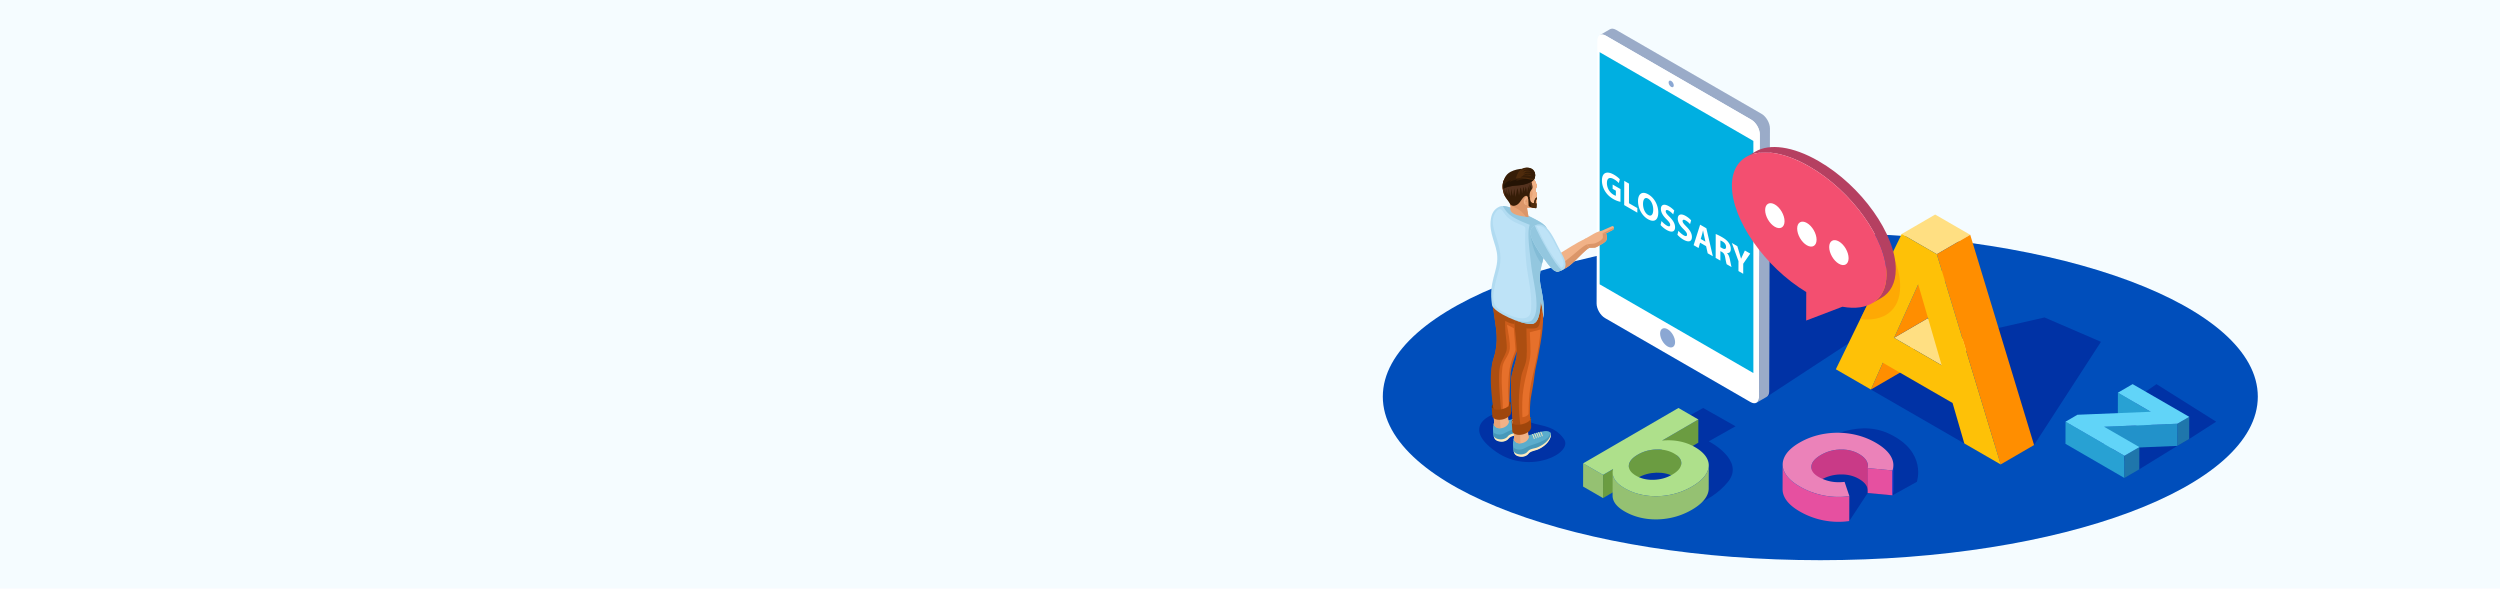 <?xml version="1.0" encoding="UTF-8"?> <svg xmlns="http://www.w3.org/2000/svg" width="960" height="226" fill="none" viewBox="0 0 960 226"><path fill="#F5FCFF" d="M0 0h960v226H0z"></path><path d="M699 215.114c92.784 0 168-28.121 168-62.811s-75.216-62.812-168-62.812-168 28.122-168 62.812 75.216 62.811 168 62.811z" fill="#004EBB"></path><g clip-path="url(#clip0)"><path d="M645.182 161.565l8.839-4.899 12.431 7.025-10.287 5.779s14.178 7.232 7.361 15.595c-6.817 8.363-20.525 13.659-30.879 7.514-10.354-6.146-9.81-18.363-3.836-21.961 6.084-3.671 16.371-9.053 16.371-9.053z" fill="#0032A5"></path><path d="M652.17 161.076l-.024 8.913-13.958 8.112.024-8.913 13.958-8.112z" fill="#6B9C41"></path><path d="M645.628 177.827l-.025 8.912c.007-1.38-.904-2.596-2.73-3.653-1.949-1.124-4.233-1.649-6.836-1.576-2.608.08-4.978.733-7.116 1.973-2.205 1.283-3.36 2.67-3.464 4.172-.006.074-.006.147-.006.22l.025-8.912c0-.074 0-.147.006-.22.104-1.503 1.264-2.889 3.463-4.172 2.132-1.24 4.508-1.9 7.117-1.973 2.602-.074 4.887.446 6.835 1.576 1.827 1.056 2.731 2.278 2.731 3.653z" fill="#6B9C41"></path><path d="M615.58 182.347l-.031 8.913-7.642-4.417.025-8.912 7.648 4.416z" fill="#95C172"></path><path d="M619.422 180.105l-.025 8.913-3.848 2.242.03-8.913 3.843-2.242z" fill="#6B9C41"></path><path d="M655.279 181.785c-1.026 1.808-2.889 3.488-5.583 5.058a27.016 27.016 0 0 1-8.57 3.195c-3.048.58-6.066.66-9.053.232-2.981-.427-5.718-1.362-8.198-2.798-1.851-1.069-3.146-2.223-3.879-3.469-.501-.837-.745-1.705-.739-2.596l-.025 8.912c0 .892.245 1.759.74 2.596.733 1.24 2.028 2.401 3.879 3.47 2.486 1.435 5.216 2.364 8.197 2.798 2.987.427 6.011.348 9.053-.232a27.079 27.079 0 0 0 8.571-3.195c2.694-1.57 4.557-3.25 5.583-5.058.586-1.033.88-2.053.886-3.067l.024-8.912c0 1.014-.299 2.034-.886 3.066z" fill="#95C172"></path><path d="M655.28 181.785c-1.027 1.808-2.89 3.488-5.584 5.058a27.064 27.064 0 0 1-8.57 3.195c-3.048.58-6.066.659-9.053.232-2.981-.428-5.718-1.362-8.198-2.798-1.851-1.069-3.146-2.224-3.879-3.47-.733-1.24-.922-2.541-.568-3.897l-3.848 2.236-7.648-4.417 36.59-21.264 7.648 4.417-13.958 8.112c2.309-.226 4.539-.134 6.689.287 2.144.422 4.111 1.142 5.901 2.181 2.48 1.429 4.105 3.03 4.881 4.783.757 1.759.629 3.537-.403 5.345zm-20.22 2.462c2.584-.086 4.966-.758 7.135-2.022 2.132-1.24 3.274-2.609 3.415-4.111.14-1.497-.764-2.81-2.719-3.94-1.948-1.124-4.233-1.65-6.835-1.576-2.609.079-4.979.733-7.117 1.973-2.205 1.282-3.36 2.669-3.463 4.172-.104 1.503.818 2.81 2.767 3.94 1.961 1.13 4.227 1.655 6.817 1.564z" fill="#AEE08B"></path><path d="M678.426 152.378l54.886-35.931-48.802-20.653-66.95 19.926 60.866 36.658z" fill="#0032A5"></path><path d="M676.422 43.706l-55.881-32.26c-.904-.519-1.723-.568-2.309-.226l-3.904 2.273c.593-.343 1.411-.294 2.309.226l55.876 32.26c1.796 1.038 3.243 3.548 3.243 5.607l-.287 100.975c0 1.027-.366 1.747-.947 2.09l3.904-2.273c.586-.336.947-1.063.947-2.089l.287-100.975c.006-2.06-1.442-4.57-3.238-5.608z" fill="#9AABC8"></path><path d="M672.512 45.96c1.796 1.038 3.244 3.55 3.244 5.608l-.287 100.975c-.006 2.065-1.466 2.896-3.262 1.857l-55.876-32.259c-1.796-1.039-3.243-3.543-3.237-5.614l.287-100.976c.006-2.058 1.466-2.895 3.256-1.857l55.875 32.266z" fill="#fff"></path><path d="M641.737 31.079c.55.318.996 1.087.99 1.717 0 .635-.446.885-.996.568-.55-.318-.996-1.088-.99-1.717 0-.63.452-.88.996-.568zM640.369 126.423c1.588.916 2.871 3.14 2.865 4.966-.006 1.827-1.295 2.566-2.89 1.643-1.588-.916-2.871-3.145-2.864-4.966.012-1.826 1.301-2.559 2.889-1.643z" fill="#8BA7D3"></path><path d="M673.294 54.115l-59.033-34.08v89.137l59.033 34.086V54.115z" fill="#00AFE1"></path><path d="M619.77 67.083c1.045.605 1.851 1.301 2.242 1.753l-.385 1.46a7.648 7.648 0 0 0-1.881-1.49c-1.527-.88-2.682-.556-2.688 1.46-.006 1.918 1.032 3.646 2.535 4.514.422.244.758.385.898.385l.006-1.943-1.246-.72.006-1.644 3.012 1.741-.012 4.9c-.562-.105-1.631-.416-2.7-1.033-1.479-.855-2.542-1.894-3.281-3.152-.745-1.234-1.148-2.676-1.13-4.038.012-3.09 1.973-3.726 4.624-2.193zM625.543 70.51l-.019 7.532 3.213 1.857-.006 1.765-5.045-2.913.024-9.298 1.833 1.057zM632.952 74.639c2.487 1.435 3.837 4.355 3.83 6.921-.006 3.048-1.624 3.965-3.989 2.602-2.4-1.386-3.799-4.282-3.793-6.927.006-2.792 1.564-3.977 3.952-2.596zm-.061 7.91c1.234.715 1.949-.232 1.949-2.04.006-1.667-.69-3.5-1.949-4.227-1.234-.715-1.961.22-1.967 2.028 0 1.82.745 3.531 1.967 4.24zM640.851 79.202a8.721 8.721 0 0 1 2.065 1.662l-.416 1.46c-.323-.367-.898-.966-1.686-1.418-.794-.458-1.179-.262-1.179.214 0 .593.452 1.118 1.497 2.18 1.423 1.43 2.095 2.677 2.089 3.984-.006 1.557-1.05 2.278-3.274 1.002-.922-.532-1.839-1.338-2.291-1.888l.373-1.521c.495.574 1.246 1.301 2.028 1.747.843.489 1.289.348 1.289-.263 0-.58-.385-1.13-1.35-2.095-1.344-1.313-2.218-2.675-2.211-4.026 0-1.594 1.154-2.144 3.066-1.038zM647.333 82.94a8.385 8.385 0 0 1 2.058 1.662l-.409 1.46c-.324-.367-.898-.965-1.692-1.417-.794-.452-1.179-.263-1.179.214 0 .592.452 1.118 1.497 2.18 1.423 1.43 2.095 2.676 2.089 3.983-.006 1.558-1.051 2.285-3.274 1.002-.923-.531-1.833-1.338-2.291-1.888l.379-1.52c.488.574 1.246 1.294 2.022 1.746.843.49 1.288.349 1.288-.262 0-.58-.384-1.13-1.35-2.095-1.343-1.314-2.217-2.676-2.211-4.026.006-1.594 1.167-2.138 3.073-1.038zM655.243 87.657l2.486 10.745-1.973-1.136-.617-2.743-2.315-1.338-.581 2.053-1.893-1.094 2.498-7.868 2.395 1.38zm-2.151 4.105l1.79 1.032-.495-2.266a67.349 67.349 0 0 1-.403-2.028l-.024-.012c-.122.482-.245 1.118-.379 1.576l-.489 1.698zM664.266 99.55c.25 1.197.494 2.553.653 3.005l-1.869-1.081c-.134-.336-.324-1.209-.556-2.492-.214-1.283-.562-1.802-1.307-2.242l-.55-.318-.012 3.653-1.814-1.044.024-9.175c.586.232 1.466.653 2.437 1.215 1.198.69 2.041 1.38 2.615 2.242.482.72.745 1.521.739 2.376-.006 1.185-.739 1.576-1.436 1.46v.043c.556.586.874 1.387 1.076 2.358zm-2.914-4.233c.91.525 1.454.311 1.454-.495 0-.855-.501-1.576-1.338-2.071a5.368 5.368 0 0 0-.831-.41l-.006 2.566.721.41zM672.084 97.382l-2.681 3.885-.012 3.873-1.827-1.057.012-3.805-2.541-6.97 2.089 1.21.819 2.711c.25.825.415 1.418.623 2.138.208-.458.397-.885.641-1.41l.825-1.766 2.052 1.191z" fill="#fff"></path><path d="M586.937 161.657c2.346 2.046 9.542.849 13.653 6.976 3.635 5.418-13.195 13.756-25.931 4.966-15.162-10.464-.538-16.353 5.638-15.571 2.67.336 4.148 1.454 6.64 3.629z" fill="#0032A5"></path><path fill-rule="evenodd" clip-rule="evenodd" d="M579.185 161.376c.928-.091 3.011-1.154 6.188-1.606 1.246-.177 2.981.171 2.425 1.967-.745 2.413-2.926 4.166-5.064 5.021-.758.299-1.711.373-2.621.806-.702.336-.861.892-1.386 1.265-1.143.812-2.468.733-3.409.427-1.13-.366-1.539-.818-1.808-2.119-.244-1.192-.293-3.348.012-4.191.428-1.991 5.095-2.181 5.663-1.57z" fill="#5AADCD"></path><path fill-rule="evenodd" clip-rule="evenodd" d="M587.499 160.179c.361.311.525.812.293 1.557-.745 2.413-2.926 4.166-5.064 5.022-.757.299-1.71.372-2.62.806-.703.336-.862.892-1.387 1.264-1.142.813-2.468.734-3.409.428-1.13-.366-1.539-.818-1.808-2.12a9.72 9.72 0 0 1-.152-1.124c.873.654 1.722.862 2.522.843 1.405-.03 2.175-.8 3.892-1.472 1.124-.44 2.443-.794 3.83-1.368 2.126-.874 4.105-2.089 3.903-3.836z" fill="#4799BA"></path><path fill-rule="evenodd" clip-rule="evenodd" d="M587.615 160.289c.593.66.208 1.79-.134 2.492-.929 1.919-2.92 3.372-4.747 4.099-.757.3-1.698.471-2.608.904-.702.336-.849.807-1.368 1.179-1.143.813-2.548.758-3.482.452-1.063-.348-1.448-.916-1.711-2.07.269.58.678.934 1.424 1.172.94.306 2.339.361 3.482-.452.525-.372.665-.843 1.368-1.179.91-.433 1.979-.531 2.743-.83 2.138-.849 4.453-2.371 5.198-4.783a1.15 1.15 0 0 0-.165-.984z" fill="#FFEBBE"></path><path fill-rule="evenodd" clip-rule="evenodd" d="M573.602 162.952c.354-1.191-.19-3.903-.483-7.074l6.28-1.637c-.464 3.61-.526 5.889.049 7.77-.41 2.358-4.728 3.659-5.846.941z" fill="#F1B287"></path><path fill-rule="evenodd" clip-rule="evenodd" d="M573.602 162.952c.354-1.191-.19-3.903-.483-7.073l2.633-.52.446 9.114c-1.081.062-2.12-.372-2.596-1.521z" fill="#E8A476"></path><path fill-rule="evenodd" clip-rule="evenodd" d="M580.895 160.881c.129.183.245.391.348.623.159.354.294.764.404 1.222l-.3.067a6.36 6.36 0 0 0-.385-1.167 3.569 3.569 0 0 0-.372-.647l.305-.098zM581.708 160.618c.122.177.232.373.33.599.159.354.293.763.403 1.222l-.299.067a6.36 6.36 0 0 0-.385-1.167 3.314 3.314 0 0 0-.361-.623c.098-.031.202-.061.312-.098zM582.478 160.387c.11.171.219.36.311.568.159.354.293.763.403 1.222l-.299.067a6.36 6.36 0 0 0-.385-1.167 4.049 4.049 0 0 0-.342-.605c.104-.024.208-.055.312-.085zM583.21 160.19c.11.165.214.355.306.556.158.355.293.764.403 1.222l-.299.067a6.438 6.438 0 0 0-.385-1.167 4.036 4.036 0 0 0-.342-.604 3.5 3.5 0 0 0 .317-.074zM584.096 159.989c.085.141.165.293.244.458.159.355.294.764.403 1.222l-.299.067a6.35 6.35 0 0 0-.385-1.166 4.013 4.013 0 0 0-.281-.52c.098-.012.208-.036.318-.061z" fill="#FFEBBE"></path><path fill-rule="evenodd" clip-rule="evenodd" d="M572.856 156.648c1.503 2.334 6.787 1.198 7.306-1.698.294-1.857-8.21-1.099-7.306 1.698z" fill="#7D3607"></path><path fill-rule="evenodd" clip-rule="evenodd" d="M573.858 157.026c-.208-1.466-.409-.122-.623-2.749-.501-6.029-.855-12.455.043-15.742.427-1.569 1.014-2.938 1.35-6.12.476-4.454-.605-8.76-1.106-13.219-.03-.116-.055-.239-.085-.361v-.006c-.251-1.161-.361-2.462-.33-3.812-.018-2.926.489-6.823 2.553-10.867l3.794-.495c.073.159.14.318.213.465.147.299.288.568.434.818.025.043.049.086.073.122l.147.238c.049.08.098.153.141.227.036.061.073.116.116.177l.055.085c.03.043.055.086.085.128.055.086.11.165.171.245l.092.128c.104.147.201.287.299.422l.104.152.092.129c.079.116.158.226.232.342.159.244.317.494.458.763.037.067.067.129.104.196v.006c.116.232.22.476.324.745.03.086.061.177.091.269.012.049.031.091.043.14l.073.239c.019.067.037.14.055.213l.019.074.091.397.037.201c.012.055.018.11.03.171.013.055.019.116.031.178.012.061.018.122.03.183.007.061.019.122.025.183.006.061.018.128.024.189.691 5.743.929 10.342.471 17.282-.324 4.868-.636 4.795-1.399 6.902-.764 2.108-1.973 5.449-2.163 7.96-.195 2.627-.439 9.847-.482 11.674.024 1.728-1.24 3.06-2.499 3.042-1.13.152-2.333-.202-3.213-1.314z" fill="#CC5C1A"></path><path fill-rule="evenodd" clip-rule="evenodd" d="M573.498 157.302c-.794-5.571-1.705-13.36-.226-18.766.427-1.57 1.014-2.938 1.35-6.121.476-4.453-.605-8.759-1.106-13.219-.061-.25-.116-.507-.165-.763a16.99 16.99 0 0 1-.25-3.409c-.019-2.926.488-6.823 2.553-10.867l3.794-.495c.073.159.14.318.213.464a12.47 12.47 0 0 0 .507.941l.147.238c.049.08.098.153.14.226.037.061.074.116.117.177l.054.086c.031.043.055.086.086.128.055.086.11.165.171.245l.092.128c.104.147.201.287.299.421l.104.153.091.128c.08.116.159.226.233.342.158.245.317.495.458.764l.104.196v.006c.116.232.22.476.323.745.031.085.061.177.092.269.012.049.031.091.043.14l.073.238.055.214.018.074c.031.128.061.262.092.397l.037.201c.012.055.018.11.03.171.012.055.018.116.031.177.012.061.018.123.03.184.006.061.019.122.025.183.006.061.018.128.024.189.525 4.392.739 7.954.629 12.566-.36.378-3.115.837-5.742-.868-.324 4.869 1.118 9.719.355 11.827-2.004 5.516-3.941 3.28-1.864 23.029-1.117.153-2.132.373-3.017-.739z" fill="#AC4E11"></path><path fill-rule="evenodd" clip-rule="evenodd" d="M578.679 124.712c.439 3.011 1.295 6.518 1.093 9.145-.208 2.706-2.535 4.447-2.847 7.171-.702 6.084.129 8.613.141 16.163 1.484-.494 2.077-.977 2.297-2.241-.098-3.269-.507-5.639.11-11.833.452-4.532 2.547-8.167 2.486-8.876l-.66-8.21-2.62-1.319z" fill="#E6702B"></path><path fill-rule="evenodd" clip-rule="evenodd" d="M573.082 160.105c-.055-.58-.152-2.376-.226-3.463 1.436 1.545 6.714.305 7.306-1.699.013.672.11 2.279.135 3.079.195 2.639-5.406 4.459-7.215 2.083z" fill="#9F460C"></path><path fill-rule="evenodd" clip-rule="evenodd" d="M580.529 162.439c1.503 2.334 6.787 1.198 7.306-1.698.293-1.857-8.216-1.099-7.306 1.698z" fill="#7D3607"></path><path fill-rule="evenodd" clip-rule="evenodd" d="M586.858 167.167c.928-.091 3.011-1.154 6.188-1.606 1.246-.177 2.981.171 2.425 1.967-.745 2.413-2.926 4.166-5.064 5.021-.758.299-1.711.373-2.621.806-.702.336-.861.892-1.387 1.265-1.142.812-2.467.733-3.408.427-1.13-.366-1.54-.818-1.808-2.119-.245-1.192-.294-3.348.012-4.191.428-1.985 5.095-2.181 5.663-1.57z" fill="#5AADCD"></path><path fill-rule="evenodd" clip-rule="evenodd" d="M595.172 165.97c.36.311.525.812.293 1.557-.745 2.413-2.926 4.166-5.064 5.022-.757.299-1.71.372-2.62.806-.703.336-.862.892-1.387 1.265-1.142.812-2.468.733-3.409.427-1.13-.366-1.539-.818-1.808-2.12a9.926 9.926 0 0 1-.153-1.124c.874.654 1.723.862 2.523.843 1.405-.03 2.175-.8 3.891-1.472 1.124-.44 2.444-.794 3.831-1.368 2.125-.874 4.105-2.089 3.903-3.836z" fill="#4799BA"></path><path fill-rule="evenodd" clip-rule="evenodd" d="M595.281 166.08c.593.66.208 1.79-.134 2.492-.929 1.919-2.92 3.372-4.747 4.099-.757.3-1.698.471-2.608.904-.702.336-.849.807-1.368 1.179-1.143.813-2.548.758-3.482.452-1.063-.348-1.448-.916-1.711-2.07.269.58.679.934 1.424 1.172.94.306 2.339.361 3.482-.452.525-.372.666-.843 1.368-1.179.91-.433 1.979-.531 2.743-.83 2.138-.849 4.453-2.371 5.198-4.783a1.129 1.129 0 0 0-.165-.984z" fill="#FFEBBE"></path><path fill-rule="evenodd" clip-rule="evenodd" d="M581.275 168.743c.354-1.191-.19-3.903-.483-7.074l6.28-1.637c-.465 3.604-.526 5.889.049 7.77-.41 2.358-4.729 3.659-5.846.941z" fill="#F1B287"></path><path fill-rule="evenodd" clip-rule="evenodd" d="M581.275 168.743c.354-1.191-.19-3.903-.483-7.073l2.633-.52.446 9.114c-1.081.062-2.126-.372-2.596-1.521z" fill="#E8A476"></path><path fill-rule="evenodd" clip-rule="evenodd" d="M588.568 166.679c.128.183.244.391.348.623.159.354.294.763.403 1.221l-.299.068a6.36 6.36 0 0 0-.385-1.167 3.675 3.675 0 0 0-.372-.648l.305-.097zM589.374 166.409c.122.177.232.373.33.599.159.354.293.763.403 1.222l-.299.067a6.36 6.36 0 0 0-.385-1.167 3.314 3.314 0 0 0-.361-.623c.104-.031.208-.061.312-.098zM590.15 166.184c.11.171.214.36.312.568.159.354.293.763.403 1.221l-.299.068a6.36 6.36 0 0 0-.385-1.167 4.049 4.049 0 0 0-.342-.605 3.87 3.87 0 0 1 .311-.085zM590.883 165.988c.11.165.214.355.306.556.158.354.293.764.403 1.222l-.3.067a6.363 6.363 0 0 0-.384-1.167 3.952 3.952 0 0 0-.343-.604c.098-.019.208-.049.318-.074zM591.763 165.78c.085.141.165.293.244.458.159.355.294.764.403 1.222l-.299.067a6.35 6.35 0 0 0-.385-1.166 4.013 4.013 0 0 0-.281-.52c.104-.012.208-.036.318-.061z" fill="#FFEBBE"></path><path fill-rule="evenodd" clip-rule="evenodd" d="M581.751 107.742l6.958-.818c1.368 3.445 3.079 3.683 3.39 7.825 1.216 8.308-.091 14.905-1.606 22.883-.287 1.527-.959 4.038-1.185 5.992-1.143 9.652-2.071 8.052-1.748 18.32.135 2.224-2.803 3.195-3.457 2.541-1.155.11-2.376 0-3.048-.488-.299-3.079-.953-15.052-.8-17.862.183-3.225 1.631-6.298 2.089-9.053.488-2.895-.733-10.867-1.045-15.485-5.369-4.722-2.987-10.33.452-13.855z" fill="#CC5C1A"></path><path fill-rule="evenodd" clip-rule="evenodd" d="M581.054 163.996c-.299-3.078-.952-15.051-.8-17.861.184-3.226 1.631-6.298 2.089-9.053.489-2.896-.733-10.867-1.044-15.486-5.376-4.721-2.987-10.329.452-13.848l6.958-.818c1.368 3.445 3.078 3.683 3.39 7.825.104 1.399.171 2.871.183 4.398l-.391.446c-.757 6.86-.66 6.671-5.748 6.512 0 4.374.336 8.008.055 11.197-.287 3.219-1.576 4.649-2.034 7.281-1.081 6.201-1.32 12.193-.159 19.914-1.13.086-2.297-.03-2.951-.507z" fill="#AC4E11"></path><path fill-rule="evenodd" clip-rule="evenodd" d="M575.905 79.307c-2.095.867-3.042 2.578-3.378 4.57-.984 5.827 2.199 9.712 2.425 14.648.269 5.827-3.427 9.505-2.016 18.637.568 2.743 11.436 7.666 15.449 7.208 2.956-.287 3.091-6.451 3.256-8.717.598 2.157.934 4.905.959 6.457.574-2.786.159-5.699-.263-8.479-.55-3.604-1.368-5.436-.879-9.077.733-5.455 4.19-12.48 2.522-16.774-.36-.923-.989-1.369-1.698-1.937-1.16-.928-4.538-2.529-6.896-3.732l.006.177c-2.603-1.503-5.461-2.853-7.575-3.128-.751-.103-1.399-.067-1.912.147z" fill="#B1DBF1"></path><path fill-rule="evenodd" clip-rule="evenodd" d="M581.708 122.941c2.591.983 5.138 1.6 6.677 1.423 2.957-.287 3.091-6.45 3.256-8.717.599 2.157.935 4.905.959 6.457.574-2.785.159-5.699-.263-8.479-.549-3.604-1.368-5.436-.879-9.077.733-5.455 4.19-12.48 2.523-16.774-.361-.923-.99-1.369-1.699-1.937-1.16-.928-4.538-2.529-6.896-3.732l.006.177c-2.602-1.503-5.461-2.853-7.575-3.128a6.338 6.338 0 0 0-.739-.048c1.735 3.06 3.232 4.465 10.342 7.214-1.087 2.901-.134 9.322.544 15.473.745 6.762 4.086 17.574.22 21.252-1.069 1.014-4.191.543-6.476-.104z" fill="#93C7DF"></path><path fill-rule="evenodd" clip-rule="evenodd" d="M589.533 79.692c-.531.262-3.213-.116-3.134.122.037 1.197.397 1.93.514 3.573-2.951-.409-6.818-.837-6.977-3.103.013-.183.025-.36.031-.537.006-.019.006-.043.012-.061h-.006c.031-.825-.006-1.57-.238-1.937-.623-1.008-1.906-2.138-2.364-3.665-.727-2.45-.464-5.168 1.82-6.976 4.166-3.311 9.493-.953 10.843 3.885.263.947-.483 1.454-.458 2.266.006.16.214.324.385.672.238.483.22 5.443-.428 5.76z" fill="#E8A476"></path><path fill-rule="evenodd" clip-rule="evenodd" d="M589.503 79.667c-.532.263-3.183-.091-3.104.147.037 1.197.397 1.93.514 3.573-.318-.042-.648-.091-.978-.134-1.295-1.826-2.486-3.024-5.956-4.227-.012-.55-.079-1.014-.244-1.277-.623-1.008-1.906-2.138-2.364-3.665-.727-2.45-.464-5.168 1.82-6.976 4.166-3.311 9.493-.953 10.843 3.885.263.947-.483 1.454-.458 2.266.006.16.214.324.385.672.238.483.189 5.412-.458 5.736z" fill="#DB9669"></path><path fill-rule="evenodd" clip-rule="evenodd" d="M589.423 79.692c-.281.153-1.441.049-2.303-.281-.543-.208-.934-.678-1.02-.709-.36-.146-1.148-1.27.079-3.066 1.198-1.747-6.059 2.73-6.444 2.107-.623-1.008-1.906-2.138-2.364-3.665-.727-2.45-.464-5.168 1.82-6.976 4.166-3.31 9.493-.953 10.843 3.885.263.947-.483 1.454-.458 2.266.006.16.214.324.385.672.238.489.097 5.425-.538 5.767z" fill="#E8A476"></path><path fill-rule="evenodd" clip-rule="evenodd" d="M589.546 79.673c-.116.068-.764.043-1.088-.067-.366-.397-.751-1.234-.733-1.65.049-1.594.855-2.889.849-3.53-.006-1.362-.464-.684.061-2.156.397-1.13-.122-1.301-.354-2.273.574-.213.843-.653.941-.94.348.586.623 1.234.818 1.936.263.947-.482 1.454-.458 2.266.006.16.214.324.385.672.232.483.196 5.37-.421 5.742z" fill="#F1B287"></path><path fill-rule="evenodd" clip-rule="evenodd" d="M586.436 75.69c-1.49-1.393-2.932 3.036-.531 2.987-.935-.99-.226-2.56.531-2.987z" fill="#DB9669"></path><path fill-rule="evenodd" clip-rule="evenodd" d="M586.43 76.338c.226-.617.036-.843-.239-.776-.299.073-.727.501-.946 1.142-.355 1.033.152 2.34 1.154 1.833-.861.049-.782-.983-.519-1.625.171-.434.446-.739.55-.574z" fill="#F1B287"></path><path fill-rule="evenodd" clip-rule="evenodd" d="M586.033 76.62c.238.445.323.714.244.867-.055.103-.22.226-.489-.037-.006-.306.104-.593.245-.83z" fill="#DB9669"></path><path fill-rule="evenodd" clip-rule="evenodd" d="M579.863 78.354c-.69-1.454-1.924-2.352-2.492-4.276-.727-2.45-.464-5.168 1.82-6.976 3.274-2.603 7.269-1.705 9.481 1.148.116.183-1.136.776-.721 1.692.593 1.558.58 2.254.342 2.596-.928 1.326-.947 1.515-.898 3.531l-.525.422c-.22-1.582-.923-1.46-1.607-.929-1.191.923-1.655 3.018-3.641 3.427a1.706 1.706 0 0 1-1.759-.635z" fill="#361D07"></path><path fill-rule="evenodd" clip-rule="evenodd" d="M587.377 75.623c.159.99.226 1.613.654 2.108.165.189.592.25 1.02.336a5.86 5.86 0 0 1 .22-1.088c.153-.52.434-.94.849-1.197.031.128.037.568-.037.641-.195.196-.232.428-.33.745-.097.33-.116.556-.116.996.104.012.196.03.269.037.037.006.043-.281.116-.275.037.819.049 1.918-.14 1.985-.239.092-1.625-.19-2.34-.476-.745-.3-.525-.464-.592-1.344-.055-.727-.055-1.546-.153-2.315l.58-.153z" fill="#361D07"></path><path fill-rule="evenodd" clip-rule="evenodd" d="M587.774 77.346c.067.14.153.269.257.385.165.19.592.25 1.02.336.055-.464.116-.733.22-1.087.152-.52.433-.941.849-1.198.03.129.036.568-.037.642-.195.195-.232.427-.33.745-.098.33-.116.556-.116.996.104.012.196.03.269.036.037.006.043-.28.116-.275.037.819.049 1.918-.141 1.986-.177.073-1.02-.074-1.722-.275-.251-.568-.446-1.375-.434-1.68 0-.208.025-.415.049-.611z" fill="#4F2B0C"></path><path fill-rule="evenodd" clip-rule="evenodd" d="M580.486 72.514c.025 1.222.116 1.668.532 2.78.11-.703.208-1.418.342-2.114.043-.232.098-.464.153-.69.165 1.038.281 2.089.415 3.134.238-1.112.495-2.23.684-3.348.416.635.532 1.967.69 2.792.214-1.039.434-2.022.501-3.079.446.452.575 1.655.697 2.315.195-.88.342-1.668.44-2.572.281.41.366 1.387.446 1.894.164-.605.427-1.393.427-2.004.452.782.464 1.693.55 2.566.171-.91.44-1.949.36-2.871.196.312.422 1.222.538 1.613.049-.697.11-1.411.104-2.108.372.416.751 1.191.812 1.784.33-.703.171-2.083-.25-3.018l-.049-.11-.122.006c-.709.043-1.418.092-2.126.135-.464.03-.935.06-1.399.085-.226.013-.483.037-.703.037-.091-.006-.207-.024-.305-.037l-.678-.091-1.967-.275c-.99-.14-1.93-.385-2.926-.525-1.381 2.43-.348 4.8.202 5.986-.049-.77-.165-1.588-.049-2.346.061.66.433 1.534.672 2.181 0-.77-.031-1.436.152-2.2-.036 1.076.147 1.705.678 2.64-.055-.977-.152-1.747.117-2.755.036 1.228.262 1.973.629 3.103.091-.965.134-1.985.433-2.908z" fill="#54321E"></path><path fill-rule="evenodd" clip-rule="evenodd" d="M577.322 72.501c.739-.537 2.425-1.08 5.596-1.307 2.193-.153 3.72-.66 5.052-1.368 2.003-1.07 1.692-3.28.843-4.032-1.637-1.454-5.865-1.301-8.681.147-2.058 1.056-3.195 3.158-2.81 6.56z" fill="#361D07"></path><path fill-rule="evenodd" clip-rule="evenodd" d="M577.322 72.501c.739-.537 2.425-1.08 5.596-1.307 2.193-.153 3.72-.66 5.052-1.368 2.003-1.07 1.692-3.28.843-4.032a2.641 2.641 0 0 0-.532-.366c-.513 3.818-2.407 2.785-6.17 4.11.55-.525.288-.427.782-.738-1.197.433-2.113.354-3.463 1.234.427-.391.537-.63.806-.837-.592.153-1.808.525-2.645 1.826l-.11-1.796c-.201 1.112-.147 2.132-.159 3.274z" fill="#241304"></path><path fill-rule="evenodd" clip-rule="evenodd" d="M589.026 68.892c-.617.775-3.274-1.014-6.988-.33.794-2.456 1.258-2.975 2.37-3.696 1.454-.935 3.904-.556 4.673.74.739 1.227.44 2.663-.055 3.286z" fill="#4F2B0C"></path><path fill-rule="evenodd" clip-rule="evenodd" d="M583.815 68.183c1.137-1.124 2.853-.923 4.393-.507-.892-.843-2.725-.526-3.605-.068 1.198-1.111 1.986-1.069 3.488-.873-1.105-.568-2.529-.403-3.317.226 1.076-1.27 1.534-1.173 3.11-1.081-1.1-.587-2.743-.38-3.415.25.806-.947 1.436-1.154 2.938-1.154-1.289-.391-2.284-.355-3.347.745.831-1.466 2.596-1.478 3.757-1.02 1.02.403 1.679 1.484 1.704 2.443.024.886-.342 1.442-.593 1.497-1.209.268-1.814-.715-5.113-.458z" fill="#361D07"></path><path fill-rule="evenodd" clip-rule="evenodd" d="M580.755 165.896c-.055-.58-.152-2.376-.226-3.463 1.436 1.545 6.714.305 7.306-1.699.012.672.11 2.279.135 3.079.195 2.639-5.407 4.459-7.215 2.083z" fill="#9F460C"></path><path fill-rule="evenodd" clip-rule="evenodd" d="M591.61 126.508l-4.16 1.093c.318 6.946.483 8.626-.342 12.053-2.095 8.698-2.852 11.258-2.504 20.573.965-.158 1.631-.36 2.352-1.179.103-9.553.69-10.464 2.675-19.657.904-4.154 1.625-8.314 1.979-12.883z" fill="#E6702B"></path><path fill-rule="evenodd" clip-rule="evenodd" d="M577.335 81.47c1.417 2.088 2.779 3.249 6.127 4.617 2.81 1.149 2.272.898 2.205 4.062a87.11 87.11 0 0 0 .519 11.546c.623 5.748 2.181 10.665 1.704 17.538-.391 5.662-8.649 1.942-11.759-.055-1.948-1.253-3.036-2.798-2.602-6.305.904-7.312 2.718-9.114 2.639-13.909-.122-7.422-5.131-12.858-1.765-17.544 1.301-1.814 2.119-1.148 2.932.05z" fill="#BEE3F7"></path><path fill-rule="evenodd" clip-rule="evenodd" d="M587.804 88.06c-.446 3.006 1.088 9.451 4.215 13.33l.63-2.272c-2.487-3.476-3.195-13.158-4.845-11.057z" fill="#83BCD6"></path><path fill-rule="evenodd" clip-rule="evenodd" d="M608.391 91.854c2.211-1.136 5.326-3.488 7.08-3.17 1.514.274 1.74 2.278 1.447 3.408-.238.922-2.382 1.961-3.738 2.73-1.204.685-2.535.007-3.354.557-1.27-.697-1.374-2.242-1.435-3.525z" fill="#F1B287"></path><path fill-rule="evenodd" clip-rule="evenodd" d="M615.33 88.665l.14.018c1.515.275 1.741 2.279 1.448 3.409-.238.922-2.382 1.96-3.739 2.73-1.203.685-2.535.007-3.353.556-.519-.287-.807-.757-.972-1.288 1.43-.636 2.774-.318 3.824-.727 1.454-.569 2.487-1.314 2.804-1.98.092-.207-.042-1.588-.152-2.718z" fill="#DB9669"></path><path fill-rule="evenodd" clip-rule="evenodd" d="M614.835 88.72c1.167-.482 2.999-1.35 4.148-1.85.812-.355 1.044 1.02.342 1.41-.69.385-2.541 1.344-2.547 1.35-.776.263-1.76.086-1.943-.91z" fill="#F1B287"></path><path fill-rule="evenodd" clip-rule="evenodd" d="M619.654 87.456c.116.36.055.61-.329.825-.691.385-2.542 1.344-2.548 1.35-.452.153-.971.159-1.362-.061l4.239-2.114z" fill="#DB9669"></path><path fill-rule="evenodd" clip-rule="evenodd" d="M598.061 104.303c.69-.11 1.393-.574 2.254-.91 3.341-1.307 6.451-5.7 10-8.344-1.191-1.204-1.692-2.517-1.289-3.489-4.142 1.852-7.391 4.246-11.197 6.427-2.609 1.484-1.937 5.998.232 6.316z" fill="#F1B287"></path><path fill-rule="evenodd" clip-rule="evenodd" d="M598.061 104.303c.691-.11 1.393-.574 2.254-.91 3.342-1.307 6.451-5.7 10-8.344a6.007 6.007 0 0 1-.916-1.167c-2.315.727-7.813 7.055-12.914 9.022.324.746.868 1.295 1.576 1.399z" fill="#DB9669"></path><path fill-rule="evenodd" clip-rule="evenodd" d="M594.066 87.694c2.187 2.315 3.787 6.298 5.907 10.195 1.448 2.664 1.472 4.289.69 5.346-.348.47-2.089 1.069-2.517 1.075-.995.024-2.022-.672-3.695-2.841-2.175-2.822-8.467-11.1-6.39-13.701 1.863-2.328 4.178-2.004 6.005-.074z" fill="#B1DBF1"></path><path fill-rule="evenodd" clip-rule="evenodd" d="M599.771 103.803c-.623.281-1.368.501-1.625.507-.995.024-2.022-.672-3.695-2.841-2.175-2.822-8.467-11.1-6.39-13.701.403-.501.825-.886 1.265-1.149 1.722 4.062 7.654 15.064 10.445 17.184z" fill="#93C7DF"></path><path fill-rule="evenodd" clip-rule="evenodd" d="M589.985 86.808c3.097-.537 4.661 2.34 6.414 5.443 1.619 3.396 5.736 9.053 3.22 10.592-4.429-5.528-6.482-9.236-9.634-16.035z" fill="#BEE3F7"></path><path d="M697.564 170.618s14.404-10.543 28.039-3.988c14.52 6.976 10.464 18.393 10.464 18.393l-9.377 5.192-9.505-.892-7.062 10.763s-1.319-.024-9.004-4.832c-7.684-4.807-9.658-16.645-7.281-20.225 2.37-3.586 3.726-4.411 3.726-4.411z" fill="#0032A5"></path><path d="M717.282 178.982l-.024 9.566c.006-1.79-1.142-3.348-3.445-4.673-2.065-1.191-4.441-1.753-7.129-1.692-2.694.061-5.18.757-7.471 2.089-2.297 1.332-3.519 2.779-3.671 4.349-.012.104-.012.214-.019.318l.025-9.566c0-.104.006-.208.018-.318.153-1.57 1.375-3.018 3.671-4.349 2.291-1.332 4.784-2.028 7.471-2.089 2.694-.068 5.064.501 7.129 1.692 2.297 1.331 3.451 2.889 3.445 4.673z" fill="#C93A87"></path><path d="M726.72 180.643l-.03 9.566-9.505-.892.024-9.566 9.511.892z" fill="#E650A0"></path><path d="M727.056 178.646l-.024 9.566c0 .665-.116 1.331-.342 1.997l.024-9.566a6.004 6.004 0 0 0 .342-1.997z" fill="#2741DC"></path><path d="M684.51 187.913l.024-9.566c0 1.014.251 2.028.764 3.036 1.002 1.967 2.938 3.781 5.815 5.442a29.526 29.526 0 0 0 9.285 3.458c3.281.629 6.524.702 9.744.232l-.025 9.566c-3.219.47-6.463.391-9.743-.232a29.548 29.548 0 0 1-9.285-3.457c-2.877-1.662-4.82-3.476-5.816-5.443-.507-1.014-.763-2.022-.763-3.036z" fill="#E650A0"></path><path d="M720.282 170.002c2.736 1.576 4.648 3.286 5.742 5.119 1.087 1.832 1.319 3.677.696 5.522l-9.505-.892c.379-2.113-.751-3.928-3.378-5.443-2.065-1.191-4.441-1.753-7.129-1.692-2.694.061-5.18.758-7.47 2.089-2.297 1.332-3.519 2.78-3.672 4.35-.146 1.57.77 2.926 2.761 4.074 2.987 1.723 6.317 2.358 9.994 1.906l1.839 5.474c-3.22.47-6.463.39-9.744-.233a29.524 29.524 0 0 1-9.285-3.457c-2.877-1.662-4.819-3.476-5.815-5.443-1.002-1.967-1.02-3.94-.061-5.925.965-1.979 2.871-3.8 5.73-5.461 2.895-1.68 6.053-2.81 9.48-3.385a31.055 31.055 0 0 1 10.306 0c3.427.587 6.603 1.717 9.511 3.397z" fill="#EB82B9"></path><path d="M821.489 180.196l14.588-8.973 4.569-2.651L851 161.925l-22.919-14.422-6.06 4.227-14.081 20.641 13.549 7.825z" fill="#0032A5"></path><path d="M825.875 158.119l-.024 8.51-12.602-7.331.024-8.509 12.602 7.33z" fill="#28A1D3"></path><path d="M840.67 160.062l-.024 8.51-4.569 2.651.024-8.509 4.569-2.652z" fill="#1F76AB"></path><path d="M836.101 162.714l-.024 8.509-28.137 1.149.025-8.504 28.136-1.154z" fill="#2292CA"></path><path d="M815.772 175.023l-.025 8.509-22.601-13.103.018-8.503 22.608 13.097z" fill="#28A1D3"></path><path d="M821.514 171.687l-.024 8.509-5.742 3.335.024-8.509 5.742-3.335z" fill="#1F76AB"></path><path d="M840.67 160.062l-4.569 2.651-28.136 1.155 13.549 7.819-5.742 3.335-22.608-13.097 4.569-2.657 28.142-1.148-12.602-7.331 5.651-3.286 21.746 12.559z" fill="#61D4F8"></path><path d="M781.081 170.893l25.681-39.638-21.668-9.353-60.677 13.824-5.992 13.854 35.863 20.709 26.793.604z" fill="#0032A5"></path><path d="M723.006 139.294l12.828-7.459-4.581 10.293-12.828 7.453 4.581-10.287z" fill="#FF8E00"></path><path d="M727.343 129.715l12.822-7.458L758.43 132.8l-12.828 7.459-18.259-10.544z" fill="#FFDF82"></path><path d="M736.586 109.178l12.828-7.452-9.249 20.531-12.822 7.458 9.243-20.537z" fill="#FF8E00"></path><path d="M730.27 89.838l12.828-7.452 13.469 7.776-12.828 7.453-13.469-7.777z" fill="#FFDF82"></path><path d="M743.739 97.615l12.828-7.453 24.514 80.732-12.828 7.452-24.514-80.731z" fill="#FF8E00"></path><path d="M743.739 97.614l24.52 80.732-13.964-8.064-4.509-15.534-26.774-15.455-4.581 10.287-13.47-7.776 25.308-51.966 13.47 7.776zm-16.396 32.101l18.265 10.543-9.016-31.074-9.249 20.531z" fill="#FEC107"></path><path opacity=".47" d="M726.616 97.383c1.961 4.404 3.061 8.723 3.049 12.614-.025 9.169-6.201 13.616-15.296 12.541l12.247-25.155z" fill="#FF8E00"></path><path d="M698.365 61.866c-10.006-5.773-18.864-6.811-24.258-3.677l-3.561 2.07c5.394-3.133 14.257-2.1 24.257 3.678 16.39 9.462 29.651 28.07 29.609 41.551-.013 5.253-2.047 8.955-5.492 10.959l3.561-2.071c3.446-2.004 5.48-5.706 5.492-10.959.043-13.482-13.213-32.089-29.608-41.55z" fill="#B54061"></path><path d="M694.803 63.937c16.389 9.462 29.651 28.069 29.608 41.551-.024 9.706-6.939 14.117-16.926 12.296l-13.916 5.309.031-10.947c-15.901-9.639-28.589-27.727-28.552-40.922.049-13.487 13.366-16.75 29.755-7.287z" fill="#F34F70"></path><path d="M693.85 85.623c2.059 1.185 3.72 4.068 3.714 6.432-.006 2.364-1.68 3.317-3.738 2.132-2.059-1.185-3.72-4.068-3.714-6.433.006-2.364 1.68-3.317 3.738-2.131zM706.147 92.721c2.058 1.185 3.72 4.069 3.714 6.433-.006 2.364-1.68 3.317-3.739 2.132-2.058-1.186-3.72-4.069-3.714-6.433.006-2.364 1.68-3.317 3.739-2.132zM681.553 78.525c2.059 1.185 3.721 4.068 3.714 6.432-.006 2.364-1.679 3.317-3.738 2.132s-3.72-4.068-3.714-6.432c.006-2.364 1.68-3.323 3.738-2.132z" fill="#fff"></path></g><defs><clipPath id="clip0"><path fill="#fff" transform="translate(568 11)" d="M0 0h283v189.385H0z"></path></clipPath></defs></svg> 